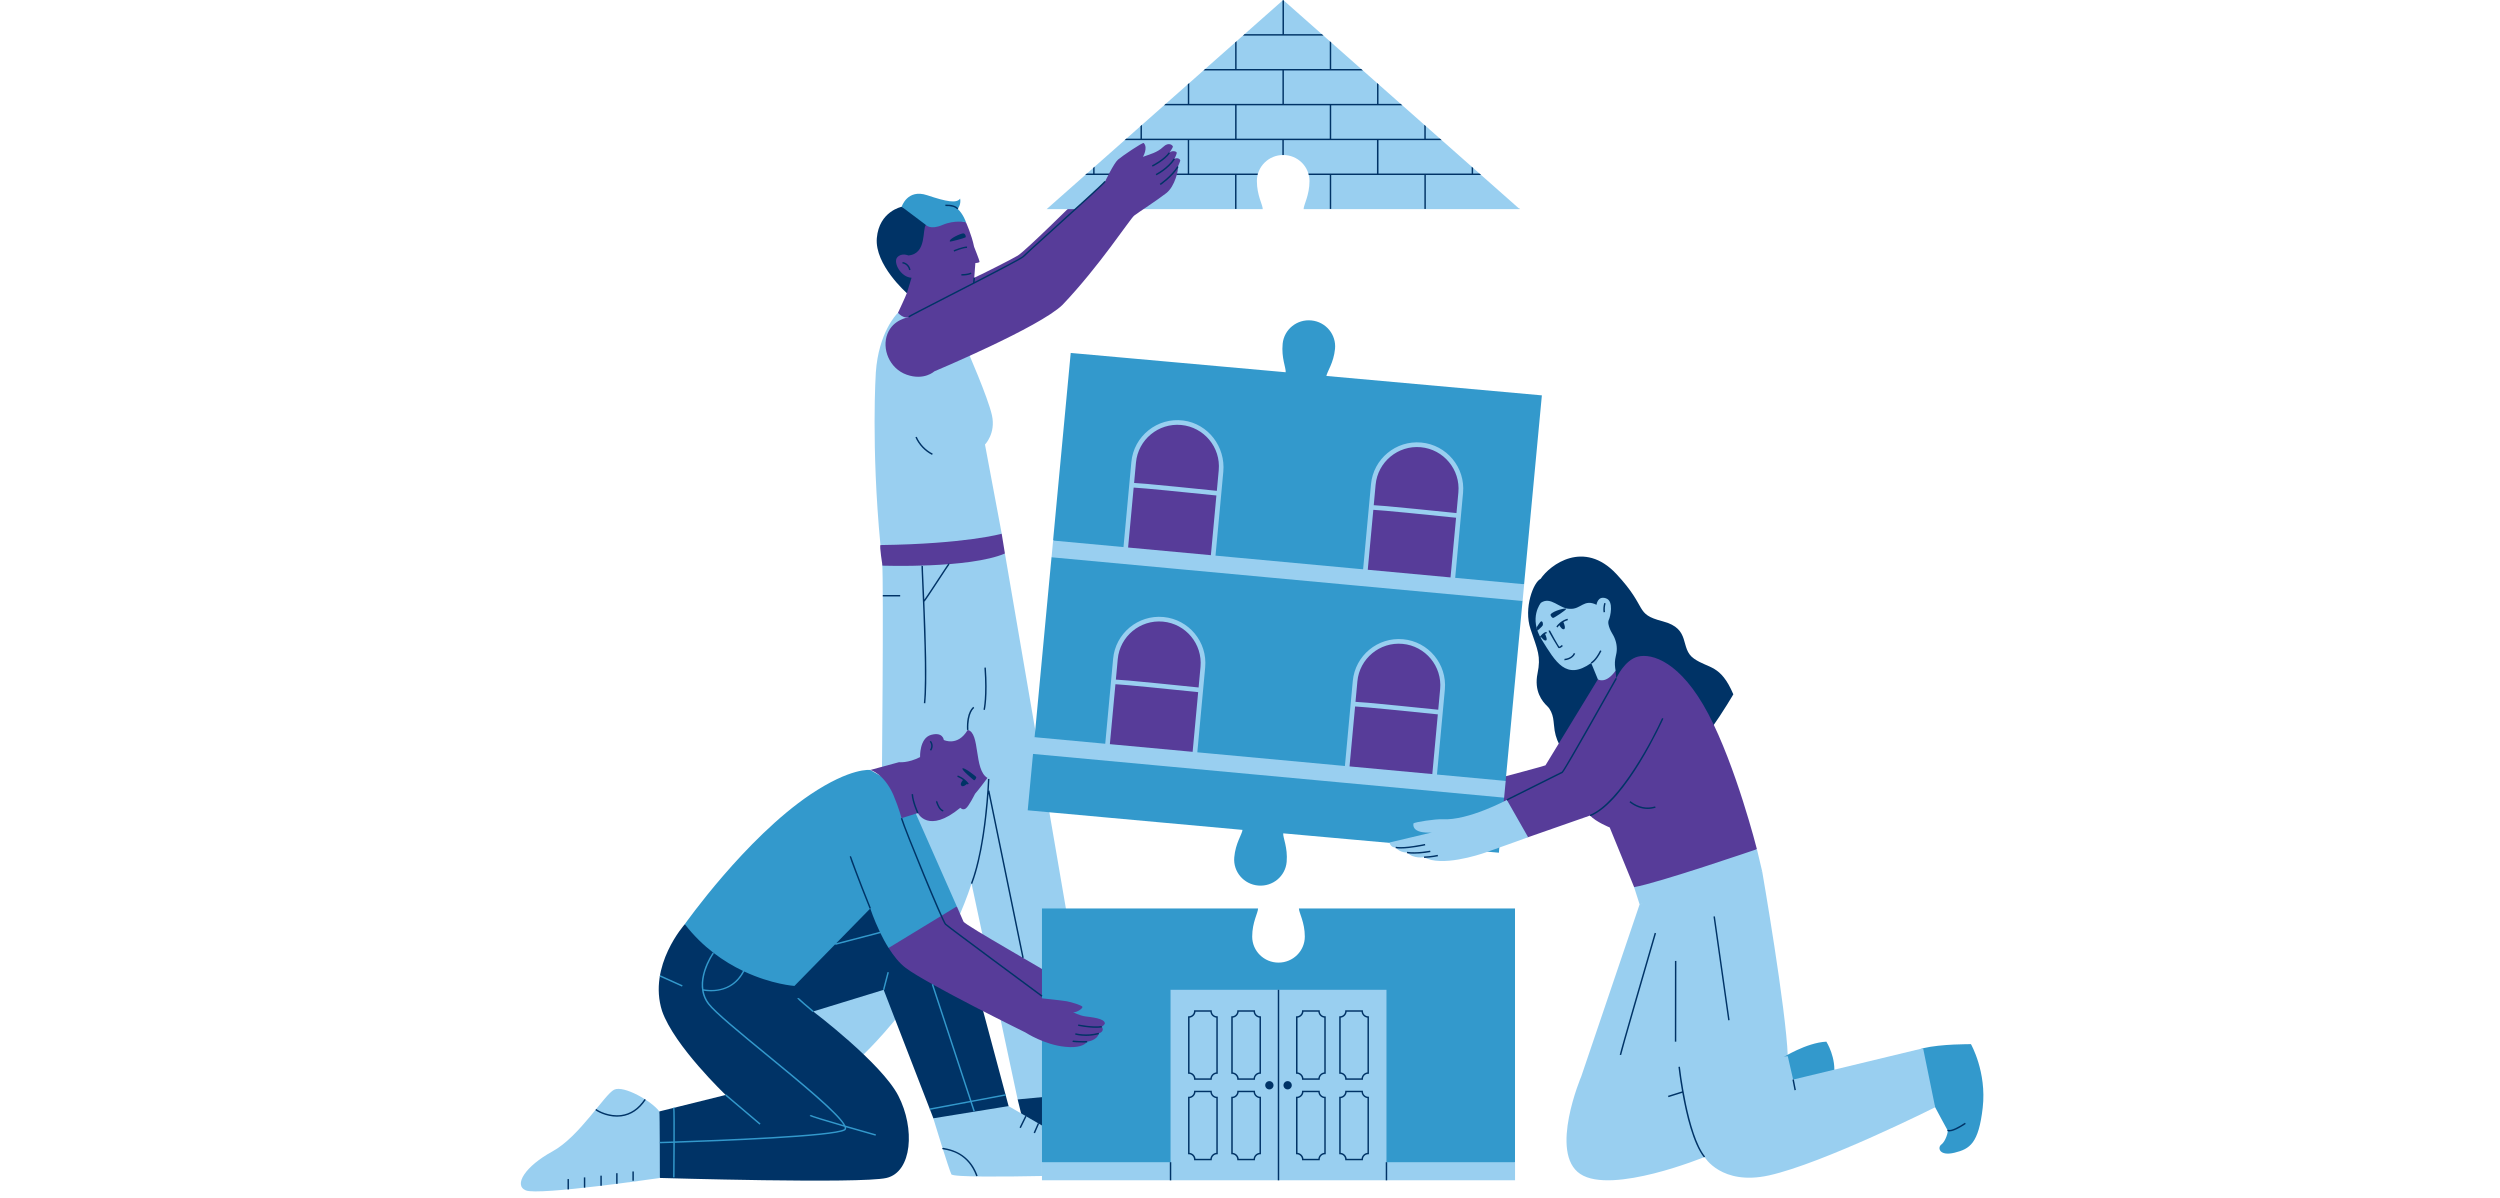 <?xml version="1.0" encoding="UTF-8"?> <svg xmlns="http://www.w3.org/2000/svg" xmlns:xlink="http://www.w3.org/1999/xlink" width="1200" zoomAndPan="magnify" viewBox="0 0 900 431.25" height="575" preserveAspectRatio="xMidYMid meet" version="1.0"><path fill="#003366" d="M 383.539 379.75 L 399.551 401.559 L 369.324 407.859 L 366.355 395.785 Z M 383.539 379.75 " fill-opacity="1" fill-rule="nonzero"></path><path fill="#99cff0" d="M 361.77 199.266 L 395.062 393.066 L 366.355 395.797 L 349.758 318.102 C 336.938 356.863 308.773 381.582 308.773 381.582 C 308.773 381.582 288.723 376.316 284.395 366.465 C 280.062 356.613 317.289 286.434 317.383 286.051 C 317.477 285.672 318.16 209.098 317.594 203.039 C 327.719 194.957 361.77 199.266 361.77 199.266 Z M 361.77 199.266 " fill-opacity="1" fill-rule="nonzero"></path><path fill="#99cff0" d="M 316.961 196.211 C 313.547 160.484 315.297 134.09 315.297 134.09 C 316.285 119.785 322.703 113.082 323.281 112.598 C 323.281 112.598 334.621 108.656 338.875 115.305 C 343.121 121.953 348.297 126.285 348.297 126.285 C 348.297 126.285 355.617 142.93 357.094 149.473 C 358.566 156.008 354.594 160.031 354.594 160.031 L 360.621 192.145 C 360.621 192.145 349.781 199.004 338.887 198.855 C 327.973 198.711 316.961 196.211 316.961 196.211 Z M 316.961 196.211 " fill-opacity="1" fill-rule="nonzero"></path><path fill="#573c99" d="M 385.719 89.312 C 368.914 105.074 349.938 109.512 347.062 108.059 C 345.641 107.332 346.25 105.465 347.23 103.77 C 341.078 106.941 328.496 113.41 327.137 114.074 C 325.328 114.957 323.273 112.609 323.273 112.609 C 323.273 112.609 326.191 106.402 326.453 105.527 C 326.719 104.652 322.355 98.258 321.355 94.992 C 320.352 91.727 328.57 77.809 333.703 77.375 C 338.832 76.945 347.738 80.02 347.738 80.02 C 347.738 80.02 349.781 84.457 350.676 88.852 C 350.676 88.852 352.637 93.77 352.637 94.203 C 352.637 94.633 351.129 94.707 351.129 94.707 L 350.73 99.996 C 354.133 98.418 364.066 93.414 366.395 92.012 C 369.176 90.348 387.648 72.012 387.648 72.012 C 387.648 72.012 402.523 73.551 385.719 89.312 Z M 385.719 89.312 " fill-opacity="1" fill-rule="nonzero"></path><path fill="#99cff0" d="M 454.594 75.289 L 376.793 75.289 L 461.945 0 L 547.098 75.289 L 469.301 75.289 C 469.301 73.73 471.418 70.34 471.418 65.164 C 471.418 59.992 467.184 55.797 461.945 55.797 C 456.723 55.797 452.477 59.992 452.477 65.164 C 452.477 70.348 454.594 73.742 454.594 75.289 Z M 329.426 280.836 C 334.797 283.629 350.383 278.805 355.48 280.047 C 360.59 281.289 364.09 278.445 364.09 278.445 C 362.055 277.191 363.656 274.664 362.457 266.633 C 361.254 258.605 355.598 255.047 350.551 254.676 C 348.453 251.23 339.422 248.586 331.902 253.75 C 324.379 258.91 326.633 271.027 323.66 274.391 C 323.672 274.379 324.051 278.035 329.426 280.836 Z M 329.426 280.836 " fill-opacity="1" fill-rule="nonzero"></path><path fill="#003366" d="M 478.711 75.207 L 479.238 75.207 L 479.238 63.004 L 512.773 63.004 L 512.773 75.207 L 513.301 75.207 L 513.301 63.004 L 533.203 63.004 L 532.602 62.48 L 530.324 62.48 L 530.324 60.465 L 529.797 60.004 L 529.797 62.48 L 496.262 62.48 L 496.262 50.457 L 519 50.457 L 518.398 49.93 L 513.277 49.93 L 513.277 45.41 L 512.75 44.945 L 512.75 49.941 L 479.238 49.941 L 479.238 37.91 L 504.816 37.91 L 504.219 37.383 L 496.262 37.383 L 496.262 30.355 L 495.734 29.891 L 495.734 37.391 L 462.199 37.391 L 462.199 25.359 L 490.617 25.359 L 490.016 24.832 L 479.238 24.832 L 479.238 15.289 L 478.711 14.824 L 478.711 24.832 L 445.172 24.832 L 445.172 14.824 L 444.648 15.289 L 444.648 24.832 L 433.859 24.832 L 433.258 25.359 L 461.672 25.359 L 461.672 37.383 L 428.137 37.383 L 428.137 29.879 L 427.609 30.344 L 427.609 37.383 L 419.656 37.383 L 419.055 37.91 L 444.637 37.91 L 444.637 49.93 L 411.102 49.93 L 411.102 44.938 L 410.574 45.398 L 410.574 49.918 L 405.453 49.918 L 404.852 50.445 L 427.59 50.445 L 427.59 62.48 L 394.055 62.48 L 394.055 60.004 L 393.527 60.465 L 393.527 62.48 L 391.25 62.48 L 390.648 63.004 L 410.551 63.004 L 410.551 75.207 L 411.078 75.207 L 411.078 63.004 L 444.613 63.004 L 444.613 75.207 L 445.141 75.207 L 445.141 63.004 L 452.695 63.004 C 452.738 62.828 452.781 62.648 452.832 62.48 L 428.105 62.48 L 428.105 50.457 L 461.641 50.457 L 461.641 55.82 C 461.727 55.82 461.82 55.809 461.906 55.809 C 461.988 55.809 462.082 55.82 462.168 55.82 L 462.168 50.457 L 495.703 50.457 L 495.703 62.48 L 471.02 62.48 C 471.07 62.648 471.113 62.828 471.156 63.004 L 478.719 63.004 L 478.719 75.207 Z M 478.711 49.93 L 445.172 49.93 L 445.172 37.91 L 478.711 37.91 Z M 447.461 12.812 L 448.059 12.285 L 461.695 12.285 L 461.695 0.23 L 461.863 0.086 L 462.062 0.086 L 462.23 0.23 L 462.23 12.285 L 475.863 12.285 L 476.465 12.812 Z M 546.992 75.207 L 546.824 75.207 L 546.824 75.059 Z M 546.992 75.207 " fill-opacity="1" fill-rule="nonzero"></path><path fill="#003366" d="M 562.25 269.562 C 560.941 267.594 560.047 265.34 559.668 263 C 559.426 261.516 559.383 259.996 559.121 258.523 C 558.855 257.035 558.141 255.289 557.043 254.254 C 555.148 252.473 552.219 248.777 553.504 242.477 C 554.789 236.188 553.566 234.152 550.996 226.492 C 548.414 218.832 552.102 209.508 554.621 208.391 C 558.023 203.281 570.227 194.18 581.879 206.621 C 593.531 219.055 588.168 220.961 598.598 223.68 C 609.031 226.398 604.508 233.395 609.832 237.102 C 615.152 240.812 619.387 239.094 624 249.957 C 624 249.957 610.105 274.062 599.844 279.543 M 237.551 424.062 C 237.551 424.062 309.859 426.234 319.133 424.062 C 328.391 421.895 329.477 406.238 323.398 394.469 C 317.32 382.699 292.738 364.125 292.738 364.125 L 318.121 356.34 L 336.012 402.59 C 336.012 402.59 351.844 413.148 357.641 410.453 C 363.426 407.754 363.098 398.199 363.098 398.199 L 350.414 350.816 C 350.414 350.816 320.25 317.027 310.355 317.492 C 300.461 317.957 246.547 332.707 246.547 332.707 C 246.547 332.707 233.117 347.645 238.352 363.988 C 242.766 376.59 261.246 394.184 261.246 394.184 L 237.352 400.117 C 237.352 400.117 228.562 414.348 237.551 424.062 Z M 331.742 77.281 L 324.609 74.438 C 324.609 74.438 316.477 76.07 315.656 85.711 C 314.832 95.352 326.465 105.52 326.465 105.52 L 328.16 99.988 C 324.262 99.816 321.449 94.465 322.996 92.664 C 324.547 90.863 327 91.969 327 91.969 C 333.777 91.379 331.922 82.488 333.332 80.969 Z M 331.742 77.281 " fill-opacity="1" fill-rule="nonzero"></path><path fill="#99cff0" d="M 569.266 387.484 L 590.266 325.562 L 609.145 316.605 L 634.398 313.762 C 634.398 313.762 643.027 363.535 643.598 380.223 C 644.176 396.914 579.719 396.945 569.266 387.484 Z M 221.094 392.289 C 217.637 393.973 208.617 409.207 198.883 414.508 C 189.148 419.809 184.734 426.645 189.316 428.551 C 193.898 430.461 237.551 424.062 237.551 424.062 C 237.551 424.062 237.539 400.359 237.359 400.117 C 234.695 396.461 224.551 390.613 221.094 392.289 Z M 375.109 405.172 L 363.078 398.199 L 335.988 402.59 C 336.137 403.234 341.668 421.102 342.488 422.746 C 343.027 423.82 362.086 423.621 375.109 423.359 Z M 375.109 405.172 " fill-opacity="1" fill-rule="nonzero"></path><path fill="#573c99" d="M 588.285 319.367 L 579.496 297.883 C 579.496 297.883 574.617 295.926 572.406 293.598 L 550.102 301.402 C 550.102 301.402 538.281 301.676 534.91 290.879 C 531.539 280.09 541.652 279.562 541.652 279.562 C 541.652 279.562 556.254 275.684 556.371 275.516 C 556.488 275.359 575.219 244.594 575.219 244.594 L 581.594 241.465 L 581.855 244.215 C 581.855 244.215 584.766 237.609 589.684 236.375 C 594.605 235.145 604.973 238.051 614.961 256.941 C 624.949 275.832 632.492 305.723 632.492 305.723 C 632.492 305.723 615.055 316.734 605.164 318.871 C 595.281 321 588.285 319.367 588.285 319.367 Z M 346.84 331.746 C 346.715 331.441 345.809 329.355 344.461 326.301 L 329.848 328.965 L 319.902 341.262 C 321.68 344.094 323.766 346.738 326.105 348.488 C 333.883 354.336 369.336 371.773 369.336 371.773 C 369.336 371.773 371.918 371.637 376.793 369.773 C 381.672 367.906 378.766 351.797 378.629 351.113 C 378.5 350.426 347.398 333.148 346.84 331.746 Z M 346.84 331.746 " fill-opacity="1" fill-rule="nonzero"></path><path fill="#3399cc" d="M 657.484 374.996 C 657.484 374.996 661.227 380.836 660.191 387.484 C 659.16 394.133 642.617 394.742 642.617 394.742 L 641.523 380.855 C 641.785 380.781 650.266 375.355 657.484 374.996 Z M 709.543 375.895 C 709.543 375.895 698.734 375.809 692.316 377.359 C 685.898 378.906 696.656 398.621 696.656 398.621 C 696.656 398.621 700.797 406.363 701.125 406.891 C 701.453 407.418 700.355 410.969 698.891 412.02 C 697.426 413.074 698.07 416.332 703.609 414.98 C 709.152 413.633 712.305 411.633 713.777 398.766 C 715.254 385.891 709.543 375.895 709.543 375.895 Z M 480.605 125.621 C 481.121 120.48 477.328 115.875 472.125 115.359 C 466.918 114.832 462.285 118.57 461.758 123.723 C 461.242 128.875 463 132.469 462.844 134.008 L 385.457 127.062 L 379.102 194.602 C 379.883 194.316 381.516 198.855 381.516 198.855 L 378.543 200.625 L 372.453 265.383 L 376.512 268.93 L 371.887 271.406 L 369.977 291.711 L 447.301 298.758 C 447.164 300.309 444.773 303.512 444.332 308.664 C 443.887 313.816 447.754 318.355 452.969 318.797 C 458.184 319.242 462.758 315.426 463.199 310.273 C 463.645 305.113 461.82 301.551 461.957 300.004 L 539.598 306.977 L 541.484 286.863 L 538.785 284.02 L 542.031 281.09 L 548.121 216.336 L 545.035 212.805 L 548.68 210.309 L 555.074 142.332 L 477.496 135.344 C 477.773 133.766 480.102 130.648 480.605 125.621 Z M 469.734 337.172 C 469.734 342.348 465.496 346.539 460.262 346.539 C 455.035 346.539 450.789 342.348 450.789 337.172 C 450.789 331.988 452.906 328.598 452.906 327.047 L 375.109 327.047 L 375.109 418.395 L 378.059 423.578 L 541.746 423.578 L 545.402 418.395 L 545.402 327.047 L 467.605 327.047 C 467.613 328.598 469.734 331.988 469.734 337.172 Z M 339.309 80.98 C 343.742 79.074 347.758 80.02 347.758 80.02 C 347.758 80.02 346.863 77.199 344.785 75.207 C 344.785 75.207 346.062 73.668 345.652 71.496 C 344.398 73.266 340.887 72.656 333.754 70.273 C 326.621 67.895 324.609 74.426 324.609 74.426 L 333.324 80.969 C 333.324 80.98 334.871 82.875 339.309 80.98 Z M 287.301 359.371 L 287.07 359.258 C 286.945 359.5 286.914 359.574 292.559 364.324 L 292.898 363.926 C 290.938 362.27 287.746 359.543 287.535 359.258 Z M 317.848 356.273 L 318.352 356.41 L 320.004 350.059 L 319.5 349.922 Z M 261.414 393.984 L 261.078 394.383 L 273.457 404.879 L 273.793 404.477 Z M 300.715 339.902 L 285.996 354.938 C 285.996 354.938 277.871 354.391 267.938 349.742 C 264.785 355.82 259.328 356.887 255.938 356.887 C 254.746 356.887 253.809 356.758 253.312 356.664 C 253.586 358.223 254.199 359.773 255.305 361.215 C 257.621 364.262 266.621 371.648 276.156 379.465 C 289.07 390.062 302.379 400.988 304.359 405.215 C 308.07 406.289 312.02 407.418 315.34 408.355 L 315.191 408.859 C 312.535 408.113 308.543 406.984 304.582 405.836 C 304.613 405.973 304.625 406.102 304.625 406.215 C 304.602 406.531 304.445 406.797 304.18 406.953 C 300.273 409.336 258.16 410.926 242.934 411.422 C 242.926 414.664 242.895 418.723 242.84 423.844 L 242.312 423.844 C 242.344 420.09 242.375 415.582 242.398 411.441 C 239.699 411.527 237.941 411.578 237.551 411.59 L 237.539 411.062 C 237.645 411.062 239.449 411.008 242.398 410.914 C 242.43 404.637 242.418 399.305 242.324 398.902 L 242.566 398.82 L 242.504 398.555 L 242.734 398.609 C 242.84 398.691 242.977 398.809 242.926 410.895 C 258.066 410.387 300.137 408.785 303.895 406.5 C 304.023 406.426 304.074 406.32 304.086 406.172 C 304.098 406.027 304.055 405.859 303.992 405.656 C 297.734 403.844 291.738 402.043 291.473 401.719 L 291.676 401.547 L 291.855 401.359 C 292.266 401.645 297.562 403.246 303.684 405.023 C 301.188 400.715 287.238 389.262 275.809 379.875 C 266.25 372.035 257.23 364.629 254.871 361.531 C 248.93 353.734 256.496 343.062 256.57 342.957 L 257 343.262 C 256.938 343.348 252.418 349.742 253.23 356.117 C 254.621 356.414 263.164 357.824 267.461 349.523 C 260.613 346.246 252.965 341.031 246.527 332.707 C 246.527 332.707 268.297 301.824 291.684 286.051 C 306.383 276.191 313.293 277.191 313.293 277.191 C 313.293 277.191 324.504 283.387 326.93 286.051 C 329.34 288.719 329.434 292.312 329.434 292.312 C 329.434 292.312 339.676 315.449 344.449 326.301 L 319.891 341.262 C 318.73 339.418 317.707 337.488 316.824 335.668 L 316.898 335.953 L 300.777 340.164 Z M 301.074 339.535 L 316.73 335.445 C 314.539 330.871 313.305 327.047 313.305 327.047 Z M 361.961 393.922 L 349.719 396.219 L 335.914 354.254 L 335.422 354.422 L 349.199 396.324 L 334.672 399.039 L 334.766 399.559 L 349.359 396.816 L 350.445 400.117 L 350.941 399.945 L 349.875 396.711 L 362.043 394.426 Z M 245.738 354.695 L 237.656 351.059 L 237.434 351.543 L 245.516 355.18 Z M 245.738 354.695 " fill-opacity="1" fill-rule="nonzero"></path><path fill="#573c99" d="M 351.012 285.777 C 351.012 285.777 348.82 290.215 347.703 291.035 C 346.598 291.867 345.723 290.793 345.723 290.793 C 334.145 300.359 330.426 292.699 330.426 292.699 L 324.547 294.543 C 324.547 294.543 323.672 291.047 321.566 286.051 C 318.121 278.371 313.305 277.191 313.305 277.191 L 323.672 274.379 C 323.672 274.379 326.824 274.801 331.227 272.555 C 331.227 272.555 330.941 265.707 335.211 264.547 C 339.477 263.391 339.77 266.391 339.77 266.391 C 339.77 266.391 344.785 268.879 348.367 262.777 C 352.973 263.738 350.508 277.172 355.492 280.047 C 355.492 280.035 352.055 284.672 351.012 285.777 Z M 397.75 368.527 C 397.887 366.547 392.535 366.18 390.555 365.875 C 388.574 365.566 386.328 364.41 386.328 364.41 C 387.68 364.555 389.902 362.965 389.668 362.438 C 389.438 361.91 385.688 360.754 384.043 360.457 C 382.398 360.164 374.855 359.371 374.855 359.371 C 374.75 359.309 369.305 371.773 369.305 371.773 C 369.305 371.773 376.004 376.125 383.434 376.84 C 388.207 377.379 390.66 376.188 391.367 374.996 C 391.367 374.996 394.949 374.648 395.582 372.027 C 395.582 372.027 397.879 371.375 396.613 369.613 C 396.633 369.625 397.426 369.141 397.75 368.527 Z M 335.727 105.035 L 350.602 102.031 C 351.023 101.801 367.176 93.707 368.418 92.336 C 369.652 90.969 397.352 66.312 397.855 65.293 C 397.855 65.293 400.977 58.75 402.504 57.441 C 404.031 56.137 411.277 51.227 411.73 51.48 C 413.398 53.188 411.457 56.461 411.457 56.461 C 413.883 55.547 416.621 54.945 418.727 52.902 C 420.836 50.848 422.352 52.449 422.238 52.859 C 422.133 53.27 421.004 54.988 421.004 54.988 C 421.816 54.07 423.395 54.449 423.598 54.871 C 423.797 55.293 422.773 57.191 422.773 57.191 C 424.082 56.516 424.859 57.453 424.902 57.715 C 424.945 57.98 424.059 59.949 424.059 59.949 C 424.281 61.066 423.027 67.039 419.875 69.516 C 416.738 71.992 409.52 76.641 408.309 77.617 C 406.738 78.902 395.77 95.824 382.484 109.766 C 374.246 117.781 336.379 133.68 336.379 133.68 C 336.379 133.68 332.68 137.117 326.41 134.891 C 320.145 132.668 317.383 125.527 319.48 120.195 C 321.586 114.852 326.98 114.391 327.137 114.051 Z M 360.613 192.145 L 361.77 199.266 C 348.938 204.727 317.688 203.641 317.688 203.641 C 317.688 203.641 316.559 196.559 316.961 196.223 C 347.695 195.812 360.613 192.145 360.613 192.145 Z M 433.078 237.723 C 433.184 247.531 430.266 274.473 430.266 274.473 C 430.266 274.473 398.656 268.48 398.5 269.152 C 398.5 269.152 401.48 238.262 401.617 235.5 C 401.754 232.742 406.887 223.52 414.957 222.984 C 423.027 222.445 432.984 227.914 433.078 237.723 Z M 439.641 166.934 C 439.746 176.742 436.828 203.684 436.828 203.684 C 436.828 203.684 405.223 197.688 405.062 198.363 C 405.062 198.363 408.043 167.469 408.18 164.711 C 408.32 161.949 413.449 152.73 421.52 152.191 C 429.582 151.656 439.547 157.125 439.641 166.934 Z M 523.098 211.691 C 523.098 211.691 491.488 205.695 491.332 206.367 C 491.332 206.367 494.312 175.477 494.449 172.715 C 494.586 169.957 499.719 160.738 507.789 160.199 C 515.859 159.664 525.816 165.141 525.922 174.941 C 526.016 184.738 523.098 211.691 523.098 211.691 Z M 519.348 245.73 C 519.453 255.539 516.535 282.48 516.535 282.48 C 516.535 282.48 484.926 276.484 484.77 277.16 C 484.77 277.16 487.75 246.27 487.887 243.508 C 488.023 240.746 493.156 231.527 501.227 230.992 C 509.297 230.453 519.254 235.922 519.348 245.73 Z M 519.348 245.73 " fill-opacity="1" fill-rule="nonzero"></path><path fill="#99cff0" d="M 555.086 230.379 C 550.164 222.5 554.727 217 554.727 217 C 558.34 214.543 561.332 219.172 565.117 219.172 C 569.184 219.453 570.164 215.449 574.746 217.727 C 574.746 217.727 575.113 214.375 578.129 215.387 C 581.152 216.398 579.602 222.246 579.266 222.91 C 578.695 224.027 579.098 225.227 579.551 226.398 C 579.898 227.293 580.457 228.094 580.898 228.949 C 581.867 230.812 582.27 232.984 581.93 235.047 C 581.805 235.805 581.582 236.535 581.477 237.293 C 581.258 238.832 581.363 239.914 581.613 241.441 C 578.086 246.438 575.242 244.574 575.242 244.574 L 572.828 238.684 C 563.777 245.129 560.004 238.273 555.086 230.379 Z M 692.316 377.367 L 645.527 388.652 L 643.598 380.223 L 569.266 387.484 C 569.266 387.484 557.52 415.109 568.918 422.641 C 580.32 430.176 613.633 416.52 613.633 416.52 C 613.633 416.52 619.715 426.93 636.824 423.148 C 656.211 418.871 696.656 398.621 696.656 398.621 Z M 499.129 356.34 L 421.395 356.34 L 421.395 418.387 L 375.109 418.387 L 375.109 424.906 L 545.414 424.906 L 545.414 418.387 L 499.129 418.387 Z M 488.488 210.824 L 378.555 200.625 L 379.125 194.602 L 404.453 196.949 L 407.285 166.352 C 408.148 157.008 416.641 150.16 426.031 151.391 C 434.965 152.562 441.223 160.863 440.391 169.828 L 437.586 200.027 L 489.047 204.801 L 489.992 204.883 L 490.719 204.945 L 493.555 174.352 C 494.398 165.215 502.52 158.473 511.668 159.316 C 520.801 160.156 527.543 168.281 526.699 177.426 L 523.867 208.023 L 548.699 210.332 L 548.133 216.355 Z M 494.547 181.871 C 496.242 181.938 500.152 182.273 509.59 183.211 C 515.828 183.832 522.109 184.477 524.332 184.707 L 525.016 177.277 C 525.773 169.062 519.715 161.758 511.496 161 C 503.281 160.242 495.977 166.301 495.219 174.52 Z M 492.395 205.113 L 522.191 207.875 L 524.184 186.383 C 513.277 185.242 497.77 183.695 494.398 183.539 Z M 408.277 173.863 C 409.973 173.93 413.883 174.266 423.32 175.203 C 429.559 175.824 435.84 176.469 438.062 176.699 L 438.746 169.273 C 439.504 161.055 433.445 153.754 425.23 152.992 C 417.012 152.234 409.711 158.293 408.949 166.512 Z M 435.914 199.867 L 437.902 178.375 C 427 177.238 411.488 175.688 408.117 175.531 L 406.117 197.109 Z M 481.922 281.617 L 371.895 271.418 L 372.465 265.391 L 397.887 267.75 L 400.723 237.156 C 401.566 228.02 409.688 221.277 418.832 222.121 C 427.969 222.965 434.711 231.086 433.867 240.23 L 431.035 270.828 L 482.492 275.602 L 484.168 275.758 L 487 245.164 C 487.844 236.027 495.969 229.285 505.113 230.129 C 514.246 230.969 520.992 239.094 520.148 248.238 L 517.312 278.836 L 542.051 281.133 L 541.484 287.16 Z M 487.98 252.664 C 489.676 252.727 493.586 253.062 503.027 254.004 C 509.266 254.625 515.543 255.266 517.766 255.5 L 518.453 248.07 C 519.211 239.852 513.152 232.551 504.934 231.793 C 496.715 231.035 489.414 237.09 488.656 245.309 Z M 485.832 275.906 L 515.629 278.668 L 517.617 257.172 C 506.715 256.035 491.207 254.488 487.832 254.328 Z M 401.711 244.656 C 403.41 244.719 407.316 245.059 416.758 245.996 C 422.996 246.617 429.273 247.258 431.496 247.492 L 432.184 240.062 C 432.941 231.844 426.883 224.543 418.664 223.785 C 410.445 223.027 403.145 229.086 402.387 237.301 Z M 429.348 270.66 L 431.34 249.168 C 420.434 248.027 404.926 246.48 401.555 246.32 L 399.551 267.898 Z M 519.324 294.934 C 516.859 294.797 509.379 295.934 508.832 296.43 C 508.23 300.422 515.461 299.688 515.461 299.688 L 500.184 303.312 C 500.773 305.324 502.449 305.082 502.449 305.082 C 503.922 307.031 506.516 306.902 506.516 306.902 C 508.895 309.297 512.668 308.59 512.668 308.59 C 518.715 312.184 532.34 307.758 534.781 306.902 C 542.875 304.07 550.121 301.395 550.121 301.395 L 542.473 287.969 C 542.465 287.969 528.617 295.449 519.324 294.934 Z M 634.398 313.762 L 632.492 305.703 C 632.492 305.703 596.617 317.988 588.273 319.367 L 590.254 325.562 C 590.266 325.562 624.484 317.809 634.398 313.762 Z M 634.398 313.762 " fill-opacity="1" fill-rule="nonzero"></path><path fill="#003366" d="M 598.348 258.5 L 598.832 258.711 C 598.703 259.008 585.188 288.867 572.512 293.84 L 572.32 293.355 C 583.152 289.098 595.605 264.781 598.348 258.5 Z M 596.008 290.805 L 595.848 290.297 C 592.855 291.203 589.824 290.594 587.074 288.508 C 586.977 288.434 586.914 288.391 586.895 288.383 L 586.629 288.836 C 586.652 288.844 586.691 288.887 586.758 288.93 C 588.781 290.457 590.949 291.234 593.164 291.234 C 594.102 291.238 595.059 291.09 596.008 290.805 Z M 582.098 244.32 L 581.637 244.055 C 581.445 244.383 581.004 245.172 580.383 246.289 C 568.918 266.688 562.809 277.285 562.27 277.793 C 561.555 278.129 543.125 287.34 542.348 287.738 L 542.578 288.211 C 542.77 288.117 561.785 278.605 562.492 278.277 C 562.859 278.109 565.336 274.148 580.844 246.555 C 581.469 245.438 581.91 244.656 582.098 244.32 Z M 572.934 238.926 C 573.008 238.895 574.734 238.02 576.527 234.352 L 576.051 234.121 C 574.355 237.598 572.723 238.441 572.703 238.449 L 572.816 238.684 Z M 561.301 233.34 C 561.723 233.34 562.293 232.898 562.629 232.582 L 562.27 232.191 C 561.902 232.531 561.438 232.824 561.344 232.836 C 561.047 232.531 558.129 227.348 557.984 226.945 L 557.73 227.02 L 557.465 226.988 C 557.414 227.418 560.965 233.203 560.996 233.234 C 561.102 233.32 561.195 233.34 561.301 233.34 Z M 563.156 237.684 C 563.188 237.691 563.23 237.691 563.281 237.691 C 563.945 237.691 566.273 237.219 567.074 235.301 L 566.59 235.102 C 565.852 236.883 563.523 237.176 563.25 237.164 Z M 559.133 222.457 C 559.512 222.438 563.734 219.676 563.863 219.18 C 563.988 218.684 559.184 219.824 558.234 221.172 C 557.992 221.52 558.75 222.469 559.133 222.457 Z M 555.379 225.145 C 555.57 224.691 555.422 223.637 554.844 223.668 C 554.484 223.691 553.148 225.934 553.148 225.934 L 553.473 227.039 C 553.527 226.957 555.18 225.598 555.379 225.145 Z M 560.395 225.406 C 560.352 225.461 560.32 225.512 560.301 225.535 L 560.648 225.922 C 560.691 225.883 560.734 225.828 560.816 225.723 C 560.922 225.586 561.113 225.344 561.363 225.082 C 561.66 225.609 562.406 226.789 563.062 226.504 C 563.734 226.207 563.094 224.566 562.828 223.941 C 563.281 223.68 563.82 223.426 564.453 223.238 L 564.293 222.73 C 561.871 223.469 560.766 224.922 560.395 225.406 Z M 554.441 229.168 C 554.41 229.211 554.379 229.254 554.367 229.262 L 554.727 229.652 C 554.77 229.621 554.801 229.578 554.863 229.484 C 554.887 229.465 554.906 229.434 554.926 229.402 C 555.191 229.844 555.812 230.664 556.488 230.582 C 557.223 230.496 556.508 228.832 556.223 228.211 C 556.414 228.105 556.613 228.02 556.824 227.988 L 556.738 227.473 C 555.59 227.672 554.758 228.758 554.441 229.168 Z M 577.801 220.352 C 577.652 219.309 577.738 218.211 578.031 217.211 L 577.527 217.062 C 577.211 218.148 577.117 219.309 577.273 220.434 Z M 604.234 384.07 C 604.277 384.449 604.688 388.094 605.531 392.898 L 600.484 394.488 L 600.645 394.996 L 605.625 393.426 C 607.016 401.23 609.523 411.82 613.434 416.688 L 613.844 416.363 C 607.5 408.461 604.793 384.258 604.762 384.016 Z M 645.273 388.695 L 646.012 392.496 L 646.527 392.391 L 645.789 388.59 Z M 583.102 379.77 L 583.629 379.77 C 583.734 378.906 591.887 350.742 596.188 335.973 L 595.68 335.824 C 592.711 345.992 583.059 379.234 583.102 379.77 Z M 603.5 345.93 L 602.973 345.93 L 602.941 374.996 L 603.465 374.996 Z M 616.848 329.957 L 622.148 367.316 L 622.664 367.242 L 617.363 329.883 Z M 707.383 404.184 C 705.508 405.488 702.188 407.312 701.273 406.668 L 700.965 407.102 C 701.176 407.25 701.461 407.32 701.777 407.32 C 703.715 407.32 707.227 404.93 707.68 404.613 Z M 328.172 285.906 C 328.328 288.738 330.109 292.648 330.195 292.816 L 330.668 292.594 C 330.648 292.555 328.844 288.613 328.699 285.875 Z M 337.242 288.242 L 337.074 288.551 L 336.918 288.645 C 336.949 288.695 336.988 288.824 337.055 288.992 C 337.367 289.887 338.031 291.742 339.496 292.176 L 339.645 291.668 C 338.445 291.32 337.844 289.637 337.547 288.824 C 337.402 288.434 337.359 288.316 337.242 288.242 Z M 335.188 270.258 C 335.578 269.742 335.777 269.102 335.77 268.457 C 335.746 267.816 335.516 267.184 335.105 266.688 L 334.703 267.023 C 335.039 267.426 335.23 267.941 335.242 268.469 C 335.25 268.996 335.082 269.523 334.766 269.934 Z M 350.707 254.887 L 350.422 254.445 C 350.316 254.508 347.809 256.184 348.105 262.789 L 348.633 262.77 C 348.359 256.508 350.688 254.898 350.707 254.887 Z M 346.504 276.613 C 345.934 277.043 350.148 280.5 350.559 280.836 C 350.961 281.176 351.52 280.004 351.465 279.754 C 351.414 279.5 347.105 276.16 346.504 276.613 Z M 306.172 308.43 L 306.395 308.324 L 306.047 308.188 C 305.949 308.23 305.887 308.262 305.941 308.527 C 306.035 309.012 306.52 310.297 307.867 313.867 C 308.996 316.883 310.816 321.621 313.051 327.133 L 313.535 326.934 C 309.301 316.469 306.477 308.602 306.402 308.348 Z M 324.801 294.461 L 324.293 294.609 C 325.57 298.844 339.043 331.777 340.191 332.895 C 341.234 333.918 373.582 357.805 374.961 358.824 L 375.277 358.402 C 374.941 358.152 341.582 333.516 340.562 332.527 C 339.625 331.578 326.223 299.211 324.801 294.461 Z M 388.195 368.793 L 388.09 369.309 C 388.258 369.34 391.555 370.023 394.559 370.023 C 395.297 370.023 396.023 369.984 396.676 369.879 L 396.594 369.359 C 393.379 369.867 388.246 368.801 388.195 368.793 Z M 387.195 371.953 L 387.047 372.457 C 387.141 372.488 388.668 372.934 390.957 372.934 C 392.305 372.934 393.914 372.773 395.664 372.301 L 395.527 371.793 C 390.965 373.039 387.234 371.965 387.195 371.953 Z M 386.258 374.598 L 386.172 374.84 L 386.016 375.051 C 386.203 375.188 388.406 375.312 390.051 375.312 C 390.609 375.312 391.102 375.305 391.418 375.273 L 391.367 374.746 C 389.879 374.891 386.52 374.66 386.258 374.598 Z M 223.582 401.402 C 219.301 401.949 215.34 399.84 214.668 399.23 L 214.32 399.621 C 214.984 400.223 218.25 402.012 222.125 402.012 C 222.621 402.012 223.137 401.98 223.645 401.918 C 227.195 401.465 230.164 399.453 232.492 395.934 L 232.051 395.637 C 229.816 399.031 226.961 400.969 223.582 401.402 Z M 204.301 428.172 L 204.824 428.172 L 204.824 424.453 L 204.301 424.453 Z M 210.18 427.562 L 210.707 427.562 L 210.707 423.852 L 210.18 423.852 Z M 216.121 426.875 L 216.648 426.875 L 216.648 423.23 L 216.121 423.23 Z M 221.809 426.172 L 222.336 426.172 L 222.336 422.348 L 221.809 422.348 Z M 227.656 425.055 L 228.184 425.055 L 228.184 421.727 L 227.656 421.727 Z M 340.004 413.305 C 339.781 413.266 339.539 413.223 339.488 413.199 L 339.34 413.41 L 339.086 413.496 C 339.148 413.695 339.309 413.727 339.91 413.832 C 342.035 414.203 348.504 415.32 351.457 423.465 L 351.949 423.285 C 349.93 417.68 345.902 414.328 340.004 413.305 Z M 367.027 405.891 L 367.504 406.121 L 369.555 401.938 L 369.082 401.707 Z M 373.961 404.203 L 373.824 404.457 L 373.582 404.395 C 373.527 404.594 372.645 406.574 372.105 407.766 L 372.59 407.984 C 374.215 404.352 374.215 404.352 373.961 404.203 Z M 344.586 75.375 L 344.988 75.039 C 344.176 74.078 342.555 73.594 340.414 73.656 L 340.34 73.656 L 340.34 74.184 L 340.434 74.184 C 342.406 74.121 343.879 74.543 344.586 75.375 Z M 327.254 97.246 L 327.781 97.184 C 327.602 95.73 326.379 94.496 324.926 94.316 L 324.863 94.844 C 326.055 94.98 327.105 96.047 327.254 97.246 Z M 378.945 82.371 C 373.453 87.332 368.715 91.609 368.219 92.168 C 367.703 92.738 359.504 97.027 350.855 101.484 L 351.012 100.027 L 350.488 99.965 L 350.285 101.766 C 347.324 103.285 344.344 104.824 341.605 106.223 C 331.395 111.461 327.211 113.621 326.961 113.883 L 327.328 114.254 C 327.707 113.938 334.578 110.418 341.848 106.688 C 356.578 99.133 367.891 93.297 368.609 92.508 C 369.094 91.969 373.824 87.691 379.301 82.75 C 390.113 72.984 397.793 66.02 398.09 65.406 L 397.613 65.176 C 397.203 65.859 386.645 75.395 378.945 82.371 Z M 343.512 90.59 C 343.543 90.578 346.609 89.219 348.125 89.273 L 348.148 88.746 C 346.566 88.715 343.438 90.039 343.301 90.105 Z M 346.113 98.66 L 346.082 99.188 C 346.102 99.188 346.25 99.195 346.473 99.195 C 347.18 99.195 348.695 99.121 349.727 98.574 L 349.484 98.109 C 348.254 98.754 346.137 98.66 346.113 98.66 Z M 341.941 86.953 C 342.027 87.145 347.25 85.723 347.566 85.457 C 347.883 85.195 347.496 84.035 346.777 84.016 C 346.051 83.984 341.508 85.922 341.941 86.953 Z M 354.555 255.594 C 354.594 255.402 355.68 250.727 354.91 240.316 L 354.383 240.359 C 355.152 250.684 354.059 255.426 354.047 255.477 Z M 350 318.199 C 353.762 308.355 355.301 293.531 355.883 285.703 L 368.039 344.895 L 368.555 344.789 L 356.188 284.59 L 355.953 284.641 C 356.133 282.082 356.188 280.488 356.195 280.426 L 355.672 280.406 C 355.66 280.637 354.766 304.258 349.516 318.008 Z M 317.805 214.734 L 324.062 214.734 L 324.062 214.207 L 317.805 214.207 Z M 341.688 202.84 C 341.414 202.723 341.426 202.734 337.75 208.348 C 335.957 211.09 333.598 214.691 332.754 215.852 C 332.672 213.848 332.586 212.016 332.512 210.438 C 332.355 206.863 332.227 204.039 332.258 203.789 L 332.008 203.723 L 331.785 203.586 C 331.699 203.723 331.691 203.746 331.984 210.457 C 332.48 221.5 333.504 244.477 332.586 253.129 L 333.113 253.18 C 333.891 245.898 333.293 228.559 332.785 216.621 C 333.125 216.316 334.281 214.609 338.191 208.633 C 339.844 206.105 341.562 203.48 341.762 203.281 L 341.605 203.094 L 341.848 203.145 Z M 330.027 157.23 L 329.539 157.441 C 330.73 160.137 332.914 162.445 335.547 163.773 L 335.777 163.297 C 333.262 162.035 331.164 159.82 330.027 157.23 Z M 421.215 55.137 L 420.781 54.828 C 418.961 57.398 414.746 59.508 414.703 59.527 L 414.934 60.004 C 415.113 59.918 419.316 57.82 421.215 55.137 Z M 422.996 57.336 L 422.551 57.043 C 420.215 60.562 416.105 62.625 416.062 62.648 L 416.293 63.121 C 416.473 63.035 420.57 60.984 422.996 57.336 Z M 417.527 66.176 L 417.82 66.621 C 417.992 66.504 422.059 63.766 424.293 60.098 L 423.84 59.824 C 421.656 63.375 417.57 66.145 417.527 66.176 Z M 459.996 424.918 L 460.523 424.918 L 460.523 356.34 L 459.996 356.34 Z M 477.004 365.852 L 477.266 365.852 L 477.266 386.566 L 477.004 386.566 C 475.961 386.566 475.105 387.418 475.105 388.461 L 475.105 388.727 L 468.723 388.727 L 468.723 388.461 C 468.723 387.418 467.867 386.566 466.824 386.566 L 466.562 386.566 L 466.562 365.852 L 466.824 365.852 C 467.867 365.852 468.723 365 468.723 363.957 L 468.723 363.691 L 475.105 363.691 L 475.105 363.957 C 475.105 365.008 475.961 365.852 477.004 365.852 Z M 476.738 366.367 C 475.613 366.242 474.715 365.348 474.602 364.23 L 469.25 364.23 C 469.121 365.355 468.227 366.254 467.109 366.367 L 467.109 386.059 C 468.238 386.188 469.133 387.082 469.25 388.199 L 474.602 388.199 C 474.727 387.07 475.621 386.176 476.738 386.059 Z M 492.555 365.852 L 492.816 365.852 L 492.816 386.566 L 492.555 386.566 C 491.512 386.566 490.656 387.418 490.656 388.461 L 490.656 388.727 L 484.273 388.727 L 484.273 388.461 C 484.273 387.418 483.418 386.566 482.375 386.566 L 482.113 386.566 L 482.113 365.852 L 482.375 365.852 C 483.418 365.852 484.273 365 484.273 363.957 L 484.273 363.691 L 490.656 363.691 L 490.656 363.957 C 490.656 365.008 491.512 365.852 492.555 365.852 Z M 492.289 366.367 C 491.164 366.242 490.27 365.348 490.152 364.23 L 484.801 364.23 C 484.672 365.355 483.777 366.254 482.66 366.367 L 482.66 386.059 C 483.789 386.188 484.684 387.082 484.801 388.199 L 490.152 388.199 C 490.277 387.07 491.172 386.176 492.289 386.059 Z M 512.984 303.816 C 512.91 303.836 505.641 305.418 502.488 304.828 L 502.395 305.344 C 502.922 305.438 503.555 305.48 504.25 305.48 C 507.801 305.48 512.848 304.387 513.098 304.32 Z M 514.848 306.23 C 514.805 306.238 510.023 307.176 506.547 306.652 L 506.473 307.168 C 507.273 307.293 508.137 307.336 509 307.336 C 511.941 307.336 514.805 306.777 514.965 306.746 Z M 512.645 308.336 L 512.668 308.863 C 515.301 308.777 517.66 308.262 517.684 308.254 L 517.566 307.734 C 517.547 307.746 515.227 308.254 512.645 308.336 Z M 477.004 394.828 L 477.266 394.828 L 477.266 415.539 L 477.004 415.539 C 475.961 415.539 475.105 416.395 475.105 417.438 L 475.105 417.699 L 468.723 417.699 L 468.723 417.438 C 468.723 416.395 467.867 415.539 466.824 415.539 L 466.562 415.539 L 466.562 394.828 L 466.824 394.828 C 467.867 394.828 468.723 393.973 468.723 392.93 L 468.723 392.668 L 475.105 392.668 L 475.105 392.93 C 475.105 393.973 475.961 394.828 477.004 394.828 Z M 476.738 395.332 C 475.613 395.207 474.715 394.309 474.602 393.191 L 469.25 393.191 C 469.121 394.32 468.227 395.215 467.109 395.332 L 467.109 415.023 C 468.238 415.148 469.133 416.047 469.25 417.164 L 474.602 417.164 C 474.727 416.035 475.621 415.141 476.738 415.023 Z M 492.555 394.828 L 492.816 394.828 L 492.816 415.539 L 492.555 415.539 C 491.512 415.539 490.656 416.395 490.656 417.438 L 490.656 417.699 L 484.273 417.699 L 484.273 417.438 C 484.273 416.395 483.418 415.539 482.375 415.539 L 482.113 415.539 L 482.113 394.828 L 482.375 394.828 C 483.418 394.828 484.273 393.973 484.273 392.93 L 484.273 392.668 L 490.656 392.668 L 490.656 392.93 C 490.656 393.973 491.512 394.828 492.555 394.828 Z M 492.289 395.332 C 491.164 395.207 490.27 394.309 490.152 393.191 L 484.801 393.191 C 484.672 394.32 483.777 395.215 482.66 395.332 L 482.66 415.023 C 483.789 415.148 484.684 416.047 484.801 417.164 L 490.152 417.164 C 490.277 416.035 491.172 415.141 492.289 415.023 Z M 438.137 365.852 L 438.398 365.852 L 438.398 386.566 L 438.137 386.566 C 437.094 386.566 436.238 387.418 436.238 388.461 L 436.238 388.727 L 429.855 388.727 L 429.855 388.461 C 429.855 387.418 429 386.566 427.957 386.566 L 427.695 386.566 L 427.695 365.852 L 427.957 365.852 C 429 365.852 429.855 365 429.855 363.957 L 429.855 363.691 L 436.238 363.691 L 436.238 363.957 C 436.238 365.008 437.094 365.852 438.137 365.852 Z M 437.871 366.367 C 436.746 366.242 435.848 365.348 435.734 364.23 L 430.383 364.23 C 430.254 365.355 429.359 366.254 428.242 366.367 L 428.242 386.059 C 429.371 386.188 430.266 387.082 430.383 388.199 L 435.734 388.199 C 435.859 387.07 436.754 386.176 437.871 386.059 Z M 453.688 365.852 L 453.949 365.852 L 453.949 386.566 L 453.688 386.566 C 452.645 386.566 451.789 387.418 451.789 388.461 L 451.789 388.727 L 445.406 388.727 L 445.406 388.461 C 445.406 387.418 444.551 386.566 443.508 386.566 L 443.246 386.566 L 443.246 365.852 L 443.52 365.852 C 444.562 365.852 445.414 365 445.414 363.957 L 445.414 363.691 L 451.801 363.691 L 451.801 363.957 C 451.789 365.008 452.645 365.852 453.688 365.852 Z M 453.422 366.367 C 452.297 366.242 451.398 365.348 451.285 364.23 L 445.934 364.23 C 445.805 365.355 444.91 366.254 443.793 366.367 L 443.793 386.059 C 444.922 386.188 445.816 387.082 445.934 388.199 L 451.285 388.199 C 451.41 387.07 452.305 386.176 453.422 386.059 Z M 438.137 394.828 L 438.398 394.828 L 438.398 415.539 L 438.137 415.539 C 437.094 415.539 436.238 416.395 436.238 417.438 L 436.238 417.699 L 429.855 417.699 L 429.855 417.438 C 429.855 416.395 429 415.539 427.957 415.539 L 427.695 415.539 L 427.695 394.828 L 427.957 394.828 C 429 394.828 429.855 393.973 429.855 392.93 L 429.855 392.668 L 436.238 392.668 L 436.238 392.93 C 436.238 393.973 437.094 394.828 438.137 394.828 Z M 437.871 395.332 C 436.746 395.207 435.848 394.309 435.734 393.191 L 430.383 393.191 C 430.254 394.32 429.359 395.215 428.242 395.332 L 428.242 415.023 C 429.371 415.148 430.266 416.047 430.383 417.164 L 435.734 417.164 C 435.859 416.035 436.754 415.141 437.871 415.023 Z M 453.688 394.828 L 453.949 394.828 L 453.949 415.539 L 453.688 415.539 C 452.645 415.539 451.789 416.395 451.789 417.438 L 451.789 417.699 L 445.406 417.699 L 445.406 417.438 C 445.406 416.395 444.551 415.539 443.508 415.539 L 443.246 415.539 L 443.246 394.828 L 443.52 394.828 C 444.562 394.828 445.414 393.973 445.414 392.93 L 445.414 392.668 L 451.801 392.668 L 451.801 392.93 C 451.789 393.973 452.645 394.828 453.688 394.828 Z M 453.422 395.332 C 452.297 395.207 451.398 394.309 451.285 393.191 L 445.934 393.191 C 445.805 394.32 444.91 395.215 443.793 395.332 L 443.793 415.023 C 444.922 415.148 445.816 416.047 445.934 417.164 L 451.285 417.164 C 451.41 416.035 452.305 415.141 453.422 415.023 Z M 456.973 389.199 C 456.141 389.199 455.477 389.875 455.477 390.695 C 455.477 391.52 456.152 392.191 456.973 392.191 C 457.797 392.191 458.469 391.52 458.469 390.695 C 458.469 389.875 457.805 389.199 456.973 389.199 Z M 463.547 389.199 C 462.715 389.199 462.051 389.875 462.051 390.695 C 462.051 391.52 462.727 392.191 463.547 392.191 C 464.371 392.191 465.043 391.52 465.043 390.695 C 465.043 389.875 464.371 389.199 463.547 389.199 Z M 344.629 279.668 C 344.641 279.668 345.586 279.996 346.672 280.797 C 346.305 281.227 345.523 282.25 346.082 282.84 C 346.641 283.441 347.703 282.574 348.137 282.188 C 348.211 282.27 348.285 282.344 348.348 282.43 L 348.77 282.113 C 347.113 279.93 344.883 279.195 344.785 279.164 Z M 421.129 424.918 L 421.656 424.918 L 421.656 418.395 L 421.129 418.395 Z M 498.863 424.918 L 499.391 424.918 L 499.391 418.395 L 498.863 418.395 Z M 498.863 424.918 " fill-opacity="1" fill-rule="nonzero"></path></svg> 